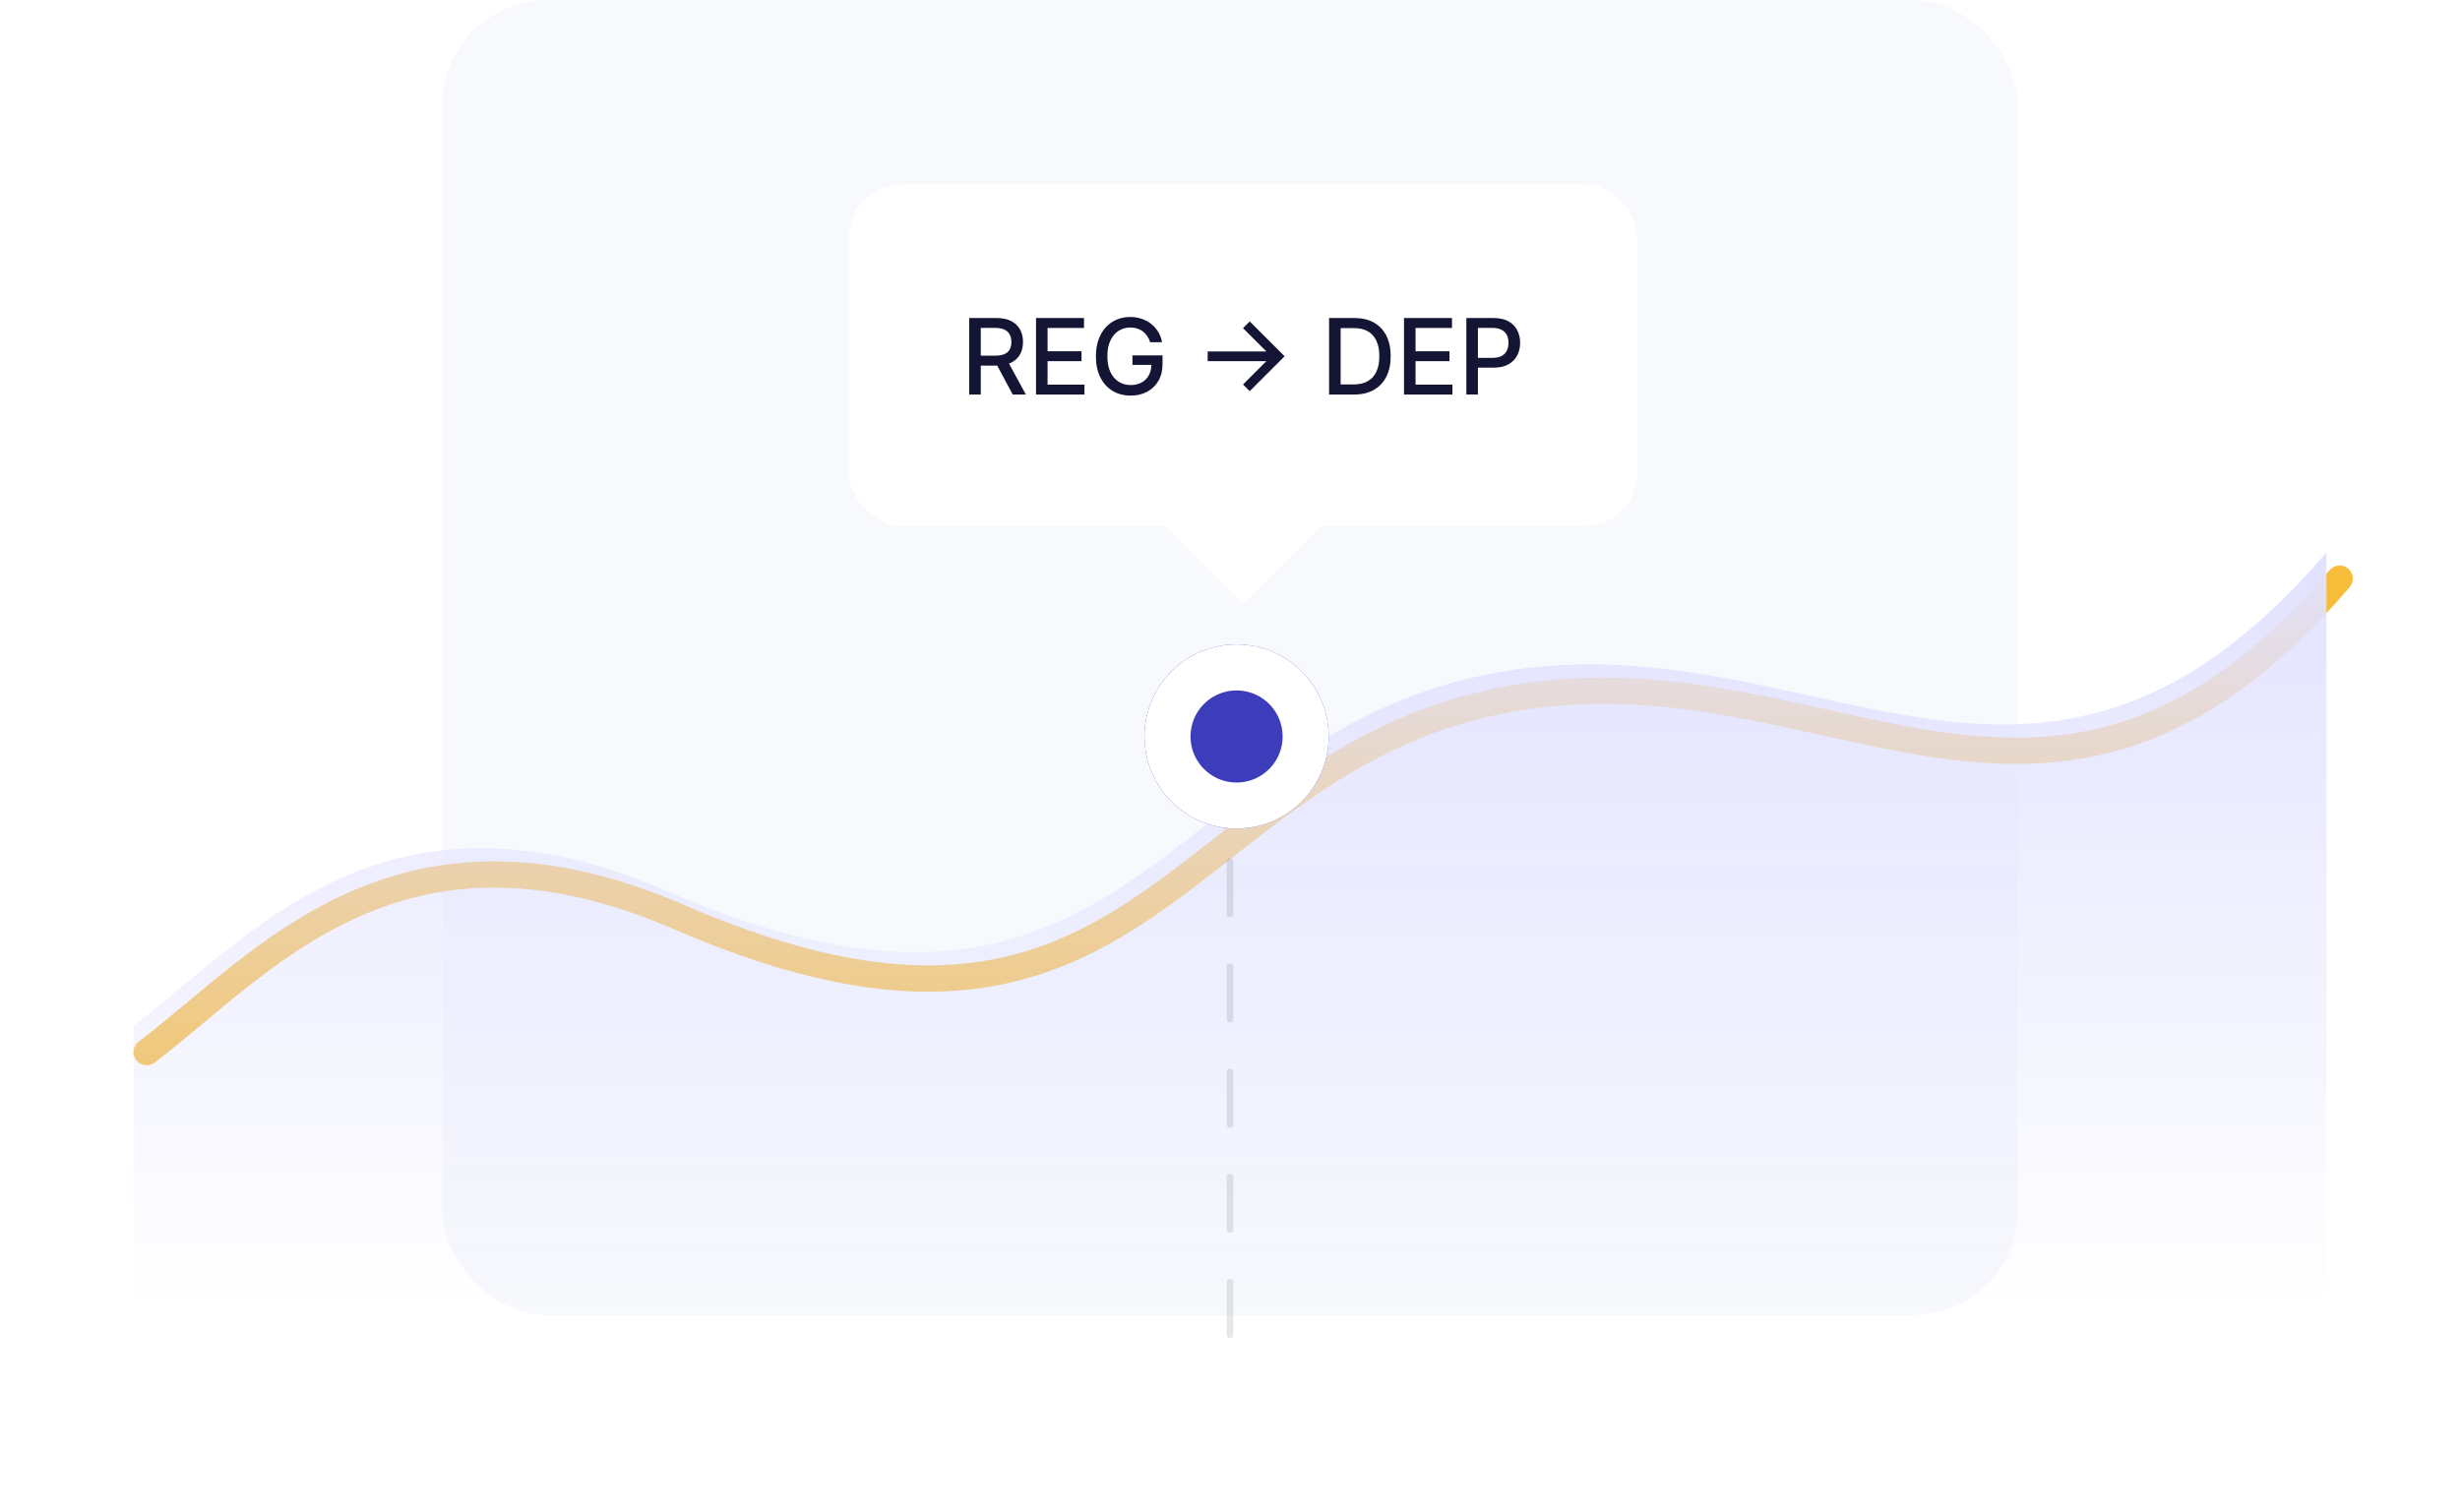 <svg width="374" height="230" viewBox="0 0 374 230" fill="none" xmlns="http://www.w3.org/2000/svg">
<rect x="67.214" width="239.572" height="200" rx="16" fill="#F7F9FD"/>
<g filter="url(#filter0_d_745_61249)">
<path d="M20.297 144C37.763 130.759 58.431 104.876 101.34 123.5C171.611 154 176.503 100.687 225.785 90.621C275.22 80.523 309.008 124.138 353.702 72" stroke="#F8BC3B" stroke-width="4" stroke-linecap="round"/>
</g>
<path d="M101.341 135.5C58.432 116.876 37.764 142.759 20.298 156V199H353.702V84C309.009 136.138 275.221 92.523 225.786 102.621C176.504 112.687 171.612 166 101.341 135.5Z" fill="url(#paint0_linear_745_61249)"/>
<path opacity="0.1" d="M187 99V210" stroke="#060B12" stroke-linecap="round" stroke-dasharray="8 8"/>
<g filter="url(#filter1_d_745_61249)">
<circle cx="187" cy="110" r="14" fill="#3D3DBC"/>
<circle cx="187" cy="110" r="10.5" stroke="white" stroke-width="7"/>
</g>
<g filter="url(#filter2_d_745_61249)">
<rect x="127.106" y="20" width="119.786" height="52" rx="8" fill="white"/>
<rect x="187" y="48" width="25.333" height="25.333" transform="rotate(45 187 48)" fill="white"/>
<path d="M145.355 52V40.364H149.502C150.404 40.364 151.152 40.519 151.747 40.83C152.345 41.14 152.792 41.57 153.088 42.119C153.383 42.665 153.531 43.295 153.531 44.011C153.531 44.724 153.381 45.35 153.082 45.892C152.786 46.43 152.339 46.849 151.741 47.148C151.146 47.447 150.398 47.597 149.497 47.597H146.355V46.085H149.338C149.906 46.085 150.368 46.004 150.724 45.841C151.084 45.678 151.347 45.441 151.514 45.131C151.68 44.82 151.764 44.447 151.764 44.011C151.764 43.572 151.678 43.191 151.508 42.869C151.341 42.547 151.078 42.301 150.718 42.131C150.362 41.956 149.894 41.869 149.315 41.869H147.11V52H145.355ZM151.099 46.75L153.974 52H151.974L149.156 46.75H151.099ZM155.507 52V40.364H162.803V41.875H157.263V45.42H162.422V46.926H157.263V50.489H162.871V52H155.507ZM172.863 44.04C172.753 43.695 172.605 43.386 172.42 43.114C172.238 42.837 172.02 42.602 171.766 42.409C171.512 42.212 171.223 42.062 170.897 41.96C170.575 41.858 170.221 41.807 169.834 41.807C169.179 41.807 168.588 41.975 168.062 42.312C167.535 42.65 167.118 43.144 166.812 43.795C166.509 44.443 166.357 45.237 166.357 46.176C166.357 47.119 166.51 47.917 166.817 48.568C167.124 49.22 167.545 49.714 168.079 50.051C168.613 50.388 169.221 50.557 169.902 50.557C170.535 50.557 171.086 50.428 171.556 50.17C172.029 49.913 172.395 49.549 172.652 49.08C172.914 48.606 173.045 48.049 173.045 47.409L173.499 47.494H170.17V46.045H174.743V47.369C174.743 48.347 174.535 49.195 174.118 49.915C173.706 50.631 173.134 51.184 172.402 51.574C171.675 51.964 170.842 52.159 169.902 52.159C168.849 52.159 167.925 51.917 167.13 51.432C166.338 50.947 165.721 50.26 165.277 49.369C164.834 48.475 164.613 47.415 164.613 46.188C164.613 45.26 164.741 44.426 164.999 43.688C165.257 42.949 165.618 42.322 166.084 41.807C166.554 41.288 167.105 40.892 167.738 40.619C168.374 40.343 169.069 40.205 169.823 40.205C170.452 40.205 171.037 40.297 171.579 40.483C172.124 40.669 172.609 40.932 173.033 41.273C173.461 41.614 173.815 42.019 174.096 42.489C174.376 42.955 174.565 43.472 174.664 44.04H172.863ZM188 51.483L186.977 50.472L190.529 46.92H181.608V45.443H190.529L186.977 41.898L188 40.881L193.301 46.182L188 51.483ZM203.834 52H200.066V40.364H203.953C205.093 40.364 206.072 40.597 206.89 41.062C207.709 41.525 208.335 42.189 208.771 43.057C209.21 43.92 209.43 44.956 209.43 46.165C209.43 47.377 209.209 48.419 208.765 49.29C208.326 50.161 207.69 50.831 206.856 51.301C206.023 51.767 205.015 52 203.834 52ZM201.822 50.466H203.737C204.623 50.466 205.36 50.299 205.947 49.966C206.534 49.629 206.974 49.142 207.265 48.506C207.557 47.865 207.703 47.085 207.703 46.165C207.703 45.252 207.557 44.477 207.265 43.841C206.977 43.205 206.548 42.722 205.976 42.392C205.404 42.062 204.693 41.898 203.845 41.898H201.822V50.466ZM211.453 52V40.364H218.749V41.875H213.209V45.42H218.368V46.926H213.209V50.489H218.817V52H211.453ZM220.934 52V40.364H225.082C225.987 40.364 226.737 40.528 227.332 40.858C227.926 41.188 228.371 41.638 228.667 42.21C228.962 42.778 229.11 43.419 229.11 44.131C229.11 44.847 228.96 45.49 228.661 46.062C228.366 46.631 227.919 47.081 227.32 47.415C226.726 47.744 225.978 47.909 225.076 47.909H222.224V46.42H224.917C225.489 46.42 225.953 46.322 226.309 46.125C226.665 45.924 226.926 45.651 227.093 45.307C227.26 44.962 227.343 44.57 227.343 44.131C227.343 43.691 227.26 43.301 227.093 42.96C226.926 42.619 226.663 42.352 226.303 42.159C225.947 41.966 225.478 41.869 224.894 41.869H222.69V52H220.934Z" fill="#141434"/>
</g>
<defs>
<filter id="filter0_d_745_61249" x="14.297" y="70" width="349.404" height="98" filterUnits="userSpaceOnUse" color-interpolation-filters="sRGB">
<feFlood flood-opacity="0" result="BackgroundImageFix"/>
<feColorMatrix in="SourceAlpha" type="matrix" values="0 0 0 0 0 0 0 0 0 0 0 0 0 0 0 0 0 0 127 0" result="hardAlpha"/>
<feOffset dx="2" dy="16"/>
<feGaussianBlur stdDeviation="3"/>
<feComposite in2="hardAlpha" operator="out"/>
<feColorMatrix type="matrix" values="0 0 0 0 0 0 0 0 0 0 0 0 0 0 0 0 0 0 0.1 0"/>
<feBlend mode="normal" in2="BackgroundImageFix" result="effect1_dropShadow_745_61249"/>
<feBlend mode="normal" in="SourceGraphic" in2="effect1_dropShadow_745_61249" result="shape"/>
</filter>
<filter id="filter1_d_745_61249" x="166" y="90" width="44" height="44" filterUnits="userSpaceOnUse" color-interpolation-filters="sRGB">
<feFlood flood-opacity="0" result="BackgroundImageFix"/>
<feColorMatrix in="SourceAlpha" type="matrix" values="0 0 0 0 0 0 0 0 0 0 0 0 0 0 0 0 0 0 127 0" result="hardAlpha"/>
<feOffset dx="1" dy="2"/>
<feGaussianBlur stdDeviation="4"/>
<feComposite in2="hardAlpha" operator="out"/>
<feColorMatrix type="matrix" values="0 0 0 0 0 0 0 0 0 0 0 0 0 0 0 0 0 0 0.12 0"/>
<feBlend mode="normal" in2="BackgroundImageFix" result="effect1_dropShadow_745_61249"/>
<feBlend mode="normal" in="SourceGraphic" in2="effect1_dropShadow_745_61249" result="shape"/>
</filter>
<filter id="filter2_d_745_61249" x="109.106" y="8" width="159.786" height="103.827" filterUnits="userSpaceOnUse" color-interpolation-filters="sRGB">
<feFlood flood-opacity="0" result="BackgroundImageFix"/>
<feColorMatrix in="SourceAlpha" type="matrix" values="0 0 0 0 0 0 0 0 0 0 0 0 0 0 0 0 0 0 127 0" result="hardAlpha"/>
<feOffset dx="2" dy="8"/>
<feGaussianBlur stdDeviation="10"/>
<feComposite in2="hardAlpha" operator="out"/>
<feColorMatrix type="matrix" values="0 0 0 0 0 0 0 0 0 0 0 0 0 0 0 0 0 0 0.06 0"/>
<feBlend mode="normal" in2="BackgroundImageFix" result="effect1_dropShadow_745_61249"/>
<feBlend mode="normal" in="SourceGraphic" in2="effect1_dropShadow_745_61249" result="shape"/>
</filter>
<linearGradient id="paint0_linear_745_61249" x1="187" y1="84" x2="187" y2="199" gradientUnits="userSpaceOnUse">
<stop stop-color="#E2E2FF"/>
<stop offset="1" stop-color="#E2E2FF" stop-opacity="0"/>
</linearGradient>
</defs>
</svg>
